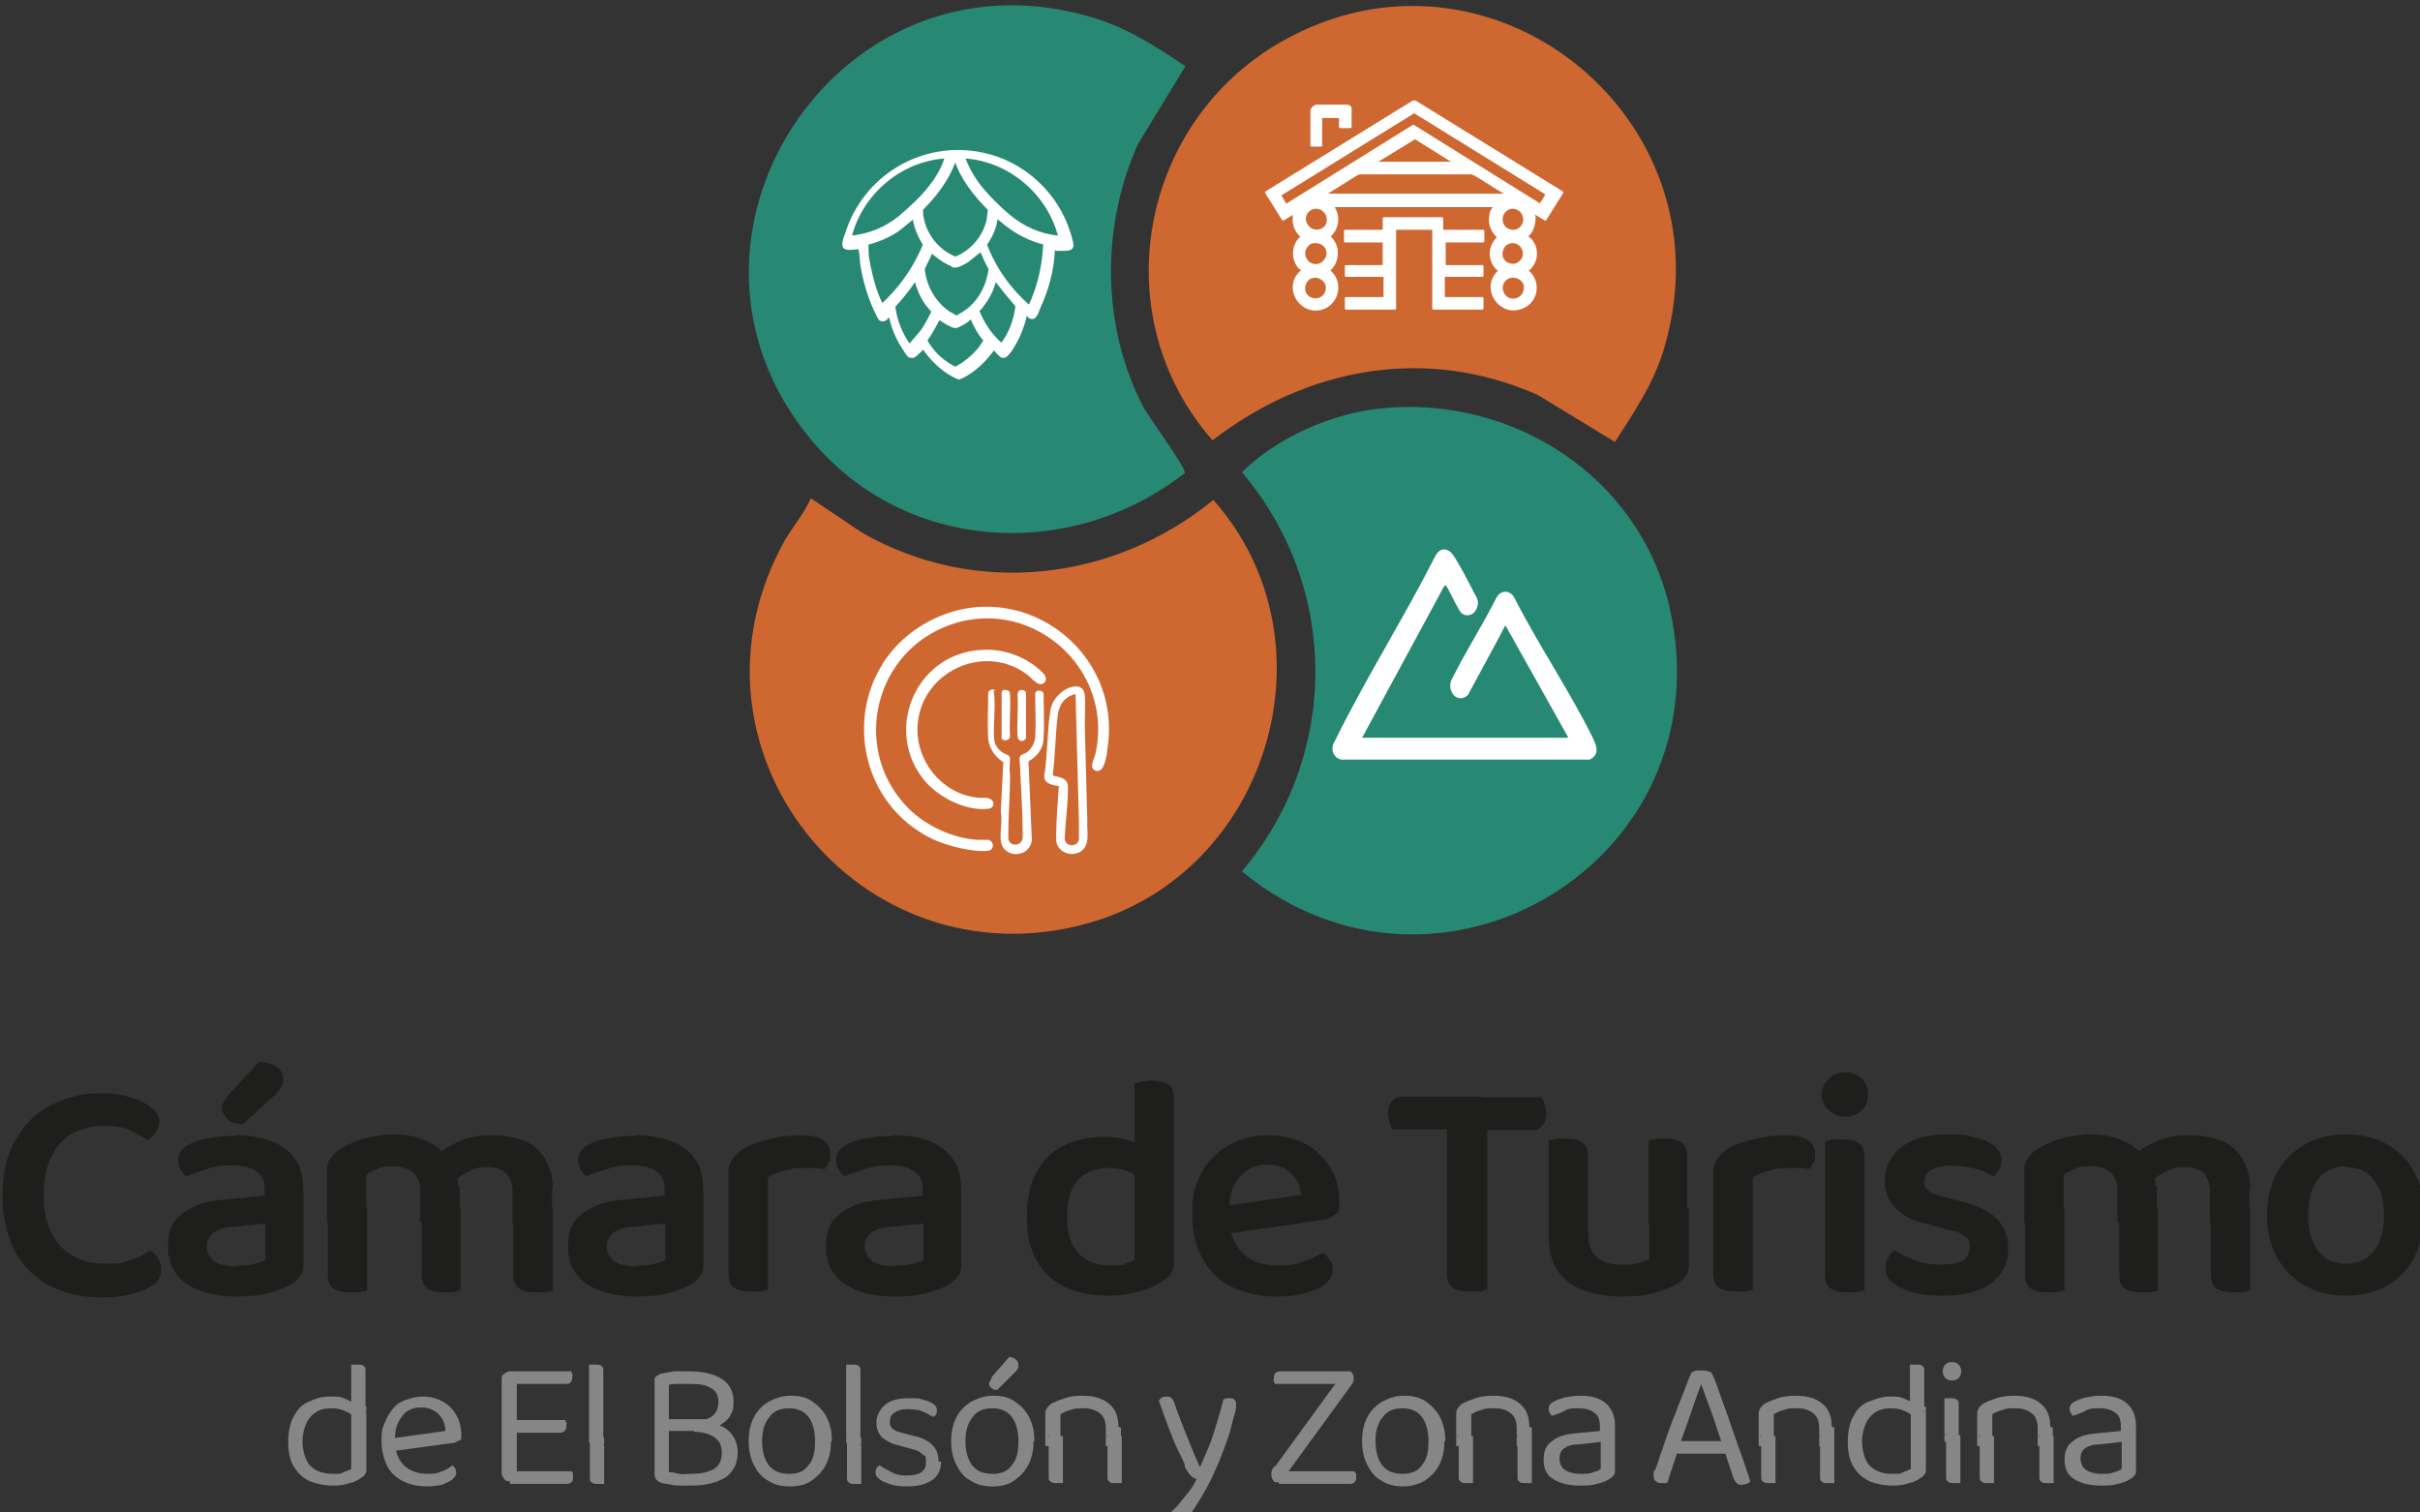 <?xml version="1.0" encoding="UTF-8"?>
<svg xmlns="http://www.w3.org/2000/svg" id="Capa_1" width="288" height="180" version="1.1" viewBox="0 0 288 180">
  <rect x="0" y="0" width="288" height="180" fill="#333333" stroke="none"/>
  <defs>
    <style>
      .st0 {
        fill: #1e1f1d;
      }

      .st1 {
        stroke: #fff;
        stroke-linecap: round;
        stroke-linejoin: round;
        stroke-width: .3px;
      }

      .st1, .st2 {
        fill: #fff;
      }

      .st3 {
        fill: #868686;
      }

      .st4 {
        fill: #ce6730;
      }

      .st5 {
        fill: #278873;
      }
    </style>
  </defs>
  <g>
    <g>
      <path class="st3" d="M41.8,174.8v-7.4h1.8s0,7.4,0,7.4c0,.3,0,.5-.2.7-.1.2-.3.3-.6.5-.3.2-.7.4-1.2.5-.5.2-1.2.3-1.9.3-1.1,0-2-.2-2.8-.5-.8-.4-1.4-.9-1.9-1.7-.5-.8-.7-1.8-.7-3s.2-2.3.7-3.1c.4-.8,1-1.4,1.8-1.7.8-.4,1.6-.6,2.5-.6s1.1,0,1.6.2c.5.2.9.4,1.2.6v1.6c-.3-.3-.6-.5-1.1-.7-.4-.2-1-.3-1.6-.3s-1.2.1-1.7.4c-.5.3-.9.7-1.2,1.3-.3.6-.5,1.4-.5,2.3s.3,2.3,1,2.9c.6.6,1.5.9,2.6.9s.9,0,1.3-.2c.3-.1.6-.2.9-.4ZM43.6,167.9h-1.8s0-5.5,0-5.5c0,0,.2,0,.3,0,.2,0,.3,0,.5,0,.3,0,.6,0,.7.2.2.1.2.3.2.6v4.9Z"></path>
      <path class="st3" d="M46.5,172.6v-1.4c0,0,6.5-.9,6.5-.9,0-.8-.3-1.5-.8-2-.5-.5-1.2-.8-2.1-.8s-1.7.3-2.2,1c-.6.7-.9,1.6-.9,2.8v.5c.1,1.2.5,2.1,1.2,2.7.7.6,1.6.9,2.7.9s1.2-.1,1.7-.3c.5-.2.9-.4,1.2-.7.2.1.3.2.4.4,0,.1.1.3.1.5,0,.3-.2.5-.5.8-.3.2-.7.4-1.2.6-.5.1-1.1.2-1.7.2-1.1,0-2.1-.2-2.9-.6-.8-.4-1.5-1-1.9-1.8-.4-.8-.7-1.8-.7-3s.1-1.6.4-2.2c.2-.6.6-1.2,1-1.7.4-.5.9-.8,1.5-1,.6-.2,1.2-.4,2-.4s1.7.2,2.4.6,1.2.9,1.6,1.6c.4.7.6,1.5.6,2.3s0,.6-.2.7-.4.2-.6.3l-7.4,1Z"></path>
      <path class="st3" d="M61.5,171.1h-1.8v-6.9c0-.3,0-.5.3-.7s.4-.3.7-.3.3,0,.5,0c.2,0,.3,0,.3.1v7.7ZM59.7,168.5h1.8v7.8c0,0-.2,0-.3,0-.2,0-.3,0-.5,0-.3,0-.5,0-.7-.3s-.3-.4-.3-.7v-7.1ZM60.7,164.7v-1.5h7.3c0,0,0,.2.1.3s0,.3,0,.4c0,.2,0,.4-.2.6-.1.2-.3.2-.5.2h-6.8ZM60.7,170.5v-1.5h6.6c0,0,0,.2.1.3s0,.3,0,.4c0,.2,0,.4-.2.6-.1.1-.3.2-.5.2h-6.1ZM60.7,176.6v-1.5h7.4c0,0,0,.2.1.3,0,.1,0,.3,0,.4,0,.2,0,.4-.2.6-.1.1-.3.2-.5.2h-6.9Z"></path>
      <path class="st3" d="M71.9,171.9l-1.8-.2v-9.3c0,0,.2,0,.3,0,.2,0,.3,0,.5,0,.3,0,.6,0,.7.2.2.1.2.3.2.6v8.9ZM70.1,170.8l1.8.3v5.5c0,0-.2,0-.3,0-.1,0-.3,0-.5,0-.3,0-.5,0-.7-.2-.2-.1-.2-.3-.2-.6v-5.1Z"></path>
      <path class="st3" d="M82.6,170.3l.7-1.1c1,0,1.8.2,2.5.5.7.3,1.2.8,1.5,1.3s.5,1.1.5,1.8c0,1.3-.5,2.3-1.4,3-1,.6-2.3,1-4.1,1s-.8,0-1.2,0c-.4,0-.8,0-1.2-.1s-.7-.1-1.1-.2c-.6-.2-.9-.5-.9-1v-11.2c0-.2,0-.4.2-.5.1-.1.3-.2.5-.3.5-.1,1-.2,1.6-.3.6,0,1.2,0,1.8,0,1.7,0,2.9.3,3.9.9.9.6,1.4,1.5,1.4,2.7s-.2,1.2-.4,1.7c-.3.5-.8.9-1.4,1.2-.7.3-1.6.5-2.7.5l-.2-1.1c1,0,1.7-.2,2.2-.6.5-.4.7-1,.7-1.7s-.3-1.3-.9-1.6c-.6-.4-1.4-.5-2.6-.5s-.9,0-1.3,0c-.4,0-.7,0-1.1.1v10.4c.4,0,.8.1,1.2.2s.9,0,1.4,0c1.2,0,2.1-.2,2.8-.6.6-.4.9-1,.9-1.9s-.3-1.4-.8-1.8c-.6-.4-1.4-.7-2.5-.7ZM85.1,168.9v1.4h-6v-1.4h6Z"></path>
      <path class="st3" d="M98.9,171.5c0,1.1-.2,2-.6,2.8-.4.8-1,1.4-1.7,1.9s-1.6.7-2.6.7-1.9-.2-2.6-.7c-.8-.4-1.3-1.1-1.7-1.9-.4-.8-.6-1.7-.6-2.8s.2-2,.6-2.8c.4-.8,1-1.4,1.8-1.9.8-.4,1.6-.7,2.6-.7s1.9.2,2.6.7,1.3,1.1,1.7,1.9c.4.8.6,1.7.6,2.8ZM93.9,167.6c-1,0-1.8.3-2.3,1-.6.7-.9,1.6-.9,2.9s.3,2.2.8,2.9c.6.7,1.3,1,2.4,1s1.8-.3,2.3-1c.6-.7.8-1.6.8-2.9s-.3-2.2-.8-2.9c-.6-.7-1.3-1-2.3-1Z"></path>
      <path class="st3" d="M102.5,171.9l-1.8-.2v-9.3c0,0,.2,0,.3,0,.2,0,.3,0,.5,0,.3,0,.6,0,.7.2.2.1.2.3.2.6v8.9ZM100.7,170.8l1.8.3v5.5c0,0-.2,0-.3,0-.1,0-.3,0-.5,0-.3,0-.5,0-.7-.2-.2-.1-.2-.3-.2-.6v-5.1Z"></path>
      <path class="st3" d="M112,173.9c0,.9-.3,1.7-1,2.2-.7.5-1.7.8-3,.8s-2-.2-2.7-.5c-.7-.3-1.1-.7-1.1-1.1s0-.3.1-.5c0-.2.2-.3.4-.4.4.3.9.5,1.4.8s1.1.4,1.8.4c1.5,0,2.3-.5,2.3-1.5s-.1-.8-.4-1c-.3-.3-.6-.5-1.1-.6l-1.8-.5c-.9-.2-1.5-.6-2-1-.4-.5-.6-1-.6-1.7s.3-1.4.9-2c.6-.6,1.6-.9,2.9-.9s1.3,0,1.8.2c.5.1.9.3,1.2.5s.4.5.4.7,0,.4-.1.5c0,.1-.2.3-.4.3-.2-.1-.4-.2-.7-.4-.3-.1-.6-.3-1-.4-.4,0-.8-.1-1.2-.1-.6,0-1.2.1-1.6.4-.4.2-.6.6-.6,1.1s.1.6.3.8c.2.2.6.4,1.1.5l1.5.4c1,.2,1.7.6,2.2,1.1.5.5.7,1.2.7,2Z"></path>
      <path class="st3" d="M123,171.5c0,1.1-.2,2-.6,2.8-.4.8-1,1.4-1.7,1.9s-1.6.7-2.6.7-1.9-.2-2.6-.7c-.8-.4-1.3-1.1-1.7-1.9-.4-.8-.6-1.7-.6-2.8s.2-2,.6-2.8c.4-.8,1-1.4,1.8-1.9.8-.4,1.6-.7,2.6-.7s1.9.2,2.6.7,1.3,1.1,1.7,1.9c.4.8.6,1.7.6,2.8ZM118.1,167.6c-1,0-1.8.3-2.3,1-.6.7-.9,1.6-.9,2.9s.3,2.2.8,2.9c.6.7,1.3,1,2.4,1s1.8-.3,2.3-1c.6-.7.8-1.6.8-2.9s-.3-2.2-.8-2.9c-.6-.7-1.3-1-2.3-1ZM118,163.9l2.1-2.4c.3,0,.6.1.8.3.2.2.3.4.3.6s0,.4-.1.5c0,.1-.2.3-.4.5l-2,2c-.3,0-.5,0-.7-.2-.2-.2-.3-.3-.3-.5s0-.2.1-.3c0,0,.1-.2.2-.3Z"></path>
      <path class="st3" d="M133.4,169.9v2.2h-1.8v-2.1c0-.8-.2-1.4-.7-1.8s-1.1-.6-1.9-.6-1.1,0-1.6.2c-.5.1-.8.3-1.2.5v3.8h-1.8v-3.7c0-.3,0-.6.2-.8.1-.2.3-.4.6-.6.4-.2.9-.4,1.5-.6.6-.2,1.3-.3,2.1-.3,1.3,0,2.4.3,3.1.9.8.6,1.2,1.5,1.2,2.8ZM124.7,170.9h1.8v5.6c0,0-.2,0-.3,0-.1,0-.3,0-.5,0-.3,0-.5,0-.7-.2-.2-.1-.2-.3-.2-.6v-5ZM131.7,170.9h1.8v5.6c0,0-.2,0-.3,0-.2,0-.3,0-.5,0-.3,0-.6,0-.7-.2-.2-.1-.2-.3-.2-.6v-5Z"></path>
      <path class="st3" d="M141,174.3c-.2-.5-.5-1.1-.9-1.9-.4-.8-.7-1.7-1.1-2.7-.4-1-.7-2-1.1-3,.1-.1.2-.3.4-.4s.3-.1.5-.1.5,0,.6.2c.2.1.3.4.4.7.4,1.2.9,2.4,1.4,3.7.5,1.2,1,2.5,1.6,3.8h0c.3-.6.6-1.4,1-2.3s.7-1.9,1-2.9c.3-1,.6-2,.8-2.9.1,0,.2,0,.3-.1.1,0,.3,0,.4,0,.2,0,.5,0,.6.2.2.1.2.3.2.6s0,.6-.2,1.2-.3,1.2-.5,1.9c-.2.7-.5,1.5-.8,2.3-.3.8-.6,1.6-1,2.4-.3.8-.7,1.5-1,2.1-.7,1.2-1.3,2.2-1.8,2.9-.6.7-1.1,1-1.5,1s-.6,0-.8-.3-.3-.4-.3-.6c.3-.3.7-.6,1.1-1.1.4-.5.8-1,1.2-1.5.4-.5.7-1,.9-1.5-.2,0-.5-.2-.7-.4-.2-.2-.4-.5-.7-1Z"></path>
      <path class="st3" d="M151.7,174.6l8.3-11.4h.7c.3.2.4.5.4.8s0,.4-.1.5c0,.2-.2.3-.3.5l-8.3,11.4h-.7c-.1-.1-.2-.2-.3-.4,0-.1-.1-.3-.1-.5s0-.4.1-.6.2-.3.3-.5ZM160.4,163.2v1.5h-8.7c0,0,0-.2-.1-.3s0-.3,0-.4c0-.2,0-.4.2-.6.1-.1.3-.2.5-.2h8.2ZM152.2,176.6v-1.5h9c0,0,.1.2.2.3,0,.1,0,.3,0,.4,0,.2,0,.4-.2.6-.1.1-.3.2-.5.2h-8.5Z"></path>
      <path class="st3" d="M171.9,171.5c0,1.1-.2,2-.6,2.8-.4.8-1,1.4-1.7,1.9-.7.4-1.6.7-2.6.7s-1.9-.2-2.6-.7c-.8-.4-1.3-1.1-1.7-1.9-.4-.8-.6-1.7-.6-2.8s.2-2,.6-2.8c.4-.8,1-1.4,1.8-1.9.8-.4,1.6-.7,2.6-.7s1.9.2,2.6.7,1.3,1.1,1.7,1.9c.4.8.6,1.7.6,2.8ZM166.9,167.6c-1,0-1.8.3-2.3,1-.6.7-.9,1.6-.9,2.9s.3,2.2.8,2.9c.6.7,1.3,1,2.4,1s1.8-.3,2.3-1c.6-.7.8-1.6.8-2.9s-.3-2.2-.8-2.9c-.6-.7-1.3-1-2.3-1Z"></path>
      <path class="st3" d="M182.3,169.9v2.2h-1.8v-2.1c0-.8-.2-1.4-.7-1.8s-1.1-.6-1.9-.6-1.1,0-1.6.2c-.5.1-.8.3-1.2.5v3.8h-1.8v-3.7c0-.3,0-.6.2-.8.1-.2.3-.4.6-.6.4-.2.9-.4,1.5-.6.6-.2,1.3-.3,2.1-.3,1.3,0,2.4.3,3.1.9.8.6,1.2,1.5,1.2,2.8ZM173.5,170.9h1.8v5.6c0,0-.2,0-.3,0-.1,0-.3,0-.5,0-.3,0-.5,0-.7-.2-.2-.1-.2-.3-.2-.6v-5ZM180.5,170.9h1.8v5.6c0,0-.2,0-.3,0-.2,0-.3,0-.5,0-.3,0-.6,0-.7-.2-.2-.1-.2-.3-.2-.6v-5Z"></path>
      <path class="st3" d="M188.1,166.1c1.3,0,2.3.3,3,.9.7.6,1.1,1.5,1.1,2.7v5.2c0,.3,0,.6-.2.7-.1.2-.3.3-.6.5-.4.2-.8.4-1.4.5-.6.2-1.2.2-2,.2-1.4,0-2.4-.3-3.2-.8-.8-.5-1.1-1.3-1.1-2.3s.3-1.7,1-2.2c.6-.5,1.5-.8,2.6-.9l3.1-.3v-.6c0-.7-.2-1.3-.7-1.6-.4-.3-1-.5-1.8-.5s-1.2,0-1.7.3-1,.4-1.5.6c-.1-.1-.2-.2-.3-.4s-.1-.3-.1-.4c0-.4.2-.7.6-.9.4-.2.9-.4,1.4-.5.5-.1,1.1-.2,1.7-.2ZM188.1,175.4c.6,0,1.1,0,1.5-.2.4-.1.7-.2.9-.4v-3.2l-2.7.3c-.8,0-1.3.2-1.7.5-.4.3-.5.7-.5,1.2s.2,1,.6,1.3c.4.3,1.1.5,1.9.5Z"></path>
      <path class="st3" d="M202.5,164.6h0c-.2.6-.5,1.3-.8,2.2s-.6,1.7-.9,2.6-.6,1.7-.9,2.5v.3c-.2.3-.3.6-.4,1s-.3.8-.4,1.2c-.1.4-.3.8-.4,1.2-.1.4-.2.7-.3.9-.1,0-.2,0-.3,0-.1,0-.2,0-.4,0-.2,0-.4,0-.6-.2-.2-.1-.3-.3-.3-.6s0-.3,0-.4c0-.1,0-.3.2-.4.2-.5.4-1.1.6-1.8.3-.7.5-1.5.8-2.3.3-.8.6-1.7,1-2.6.3-.9.7-1.8,1-2.6.3-.8.6-1.6.9-2.3.1,0,.3-.1.5-.2.2,0,.5,0,.7,0s.6,0,.8.1c.3,0,.4.2.5.4.4.8.7,1.8,1.1,2.9.4,1.1.8,2.2,1.2,3.4.4,1.2.8,2.3,1.2,3.4.4,1.1.7,2.1,1,3-.1.1-.2.2-.4.3-.2,0-.4.1-.6.1s-.5,0-.6-.2c-.1-.1-.3-.3-.4-.6l-1.2-3.6-.2-.6c-.3-.9-.6-1.8-.9-2.7-.3-.9-.6-1.7-.9-2.5-.3-.8-.5-1.4-.7-1.9ZM198.9,173l.6-1.5h6.1l.4,1.5h-7Z"></path>
      <path class="st3" d="M218.3,169.9v2.2h-1.8v-2.1c0-.8-.2-1.4-.7-1.8s-1.1-.6-1.9-.6-1.1,0-1.6.2c-.5.1-.8.3-1.2.5v3.8h-1.8v-3.7c0-.3,0-.6.2-.8.1-.2.3-.4.6-.6.4-.2.9-.4,1.5-.6.6-.2,1.3-.3,2.1-.3,1.3,0,2.4.3,3.1.9.8.6,1.2,1.5,1.2,2.8ZM209.5,170.9h1.8v5.6c0,0-.2,0-.3,0-.1,0-.3,0-.5,0-.3,0-.5,0-.7-.2-.2-.1-.2-.3-.2-.6v-5ZM216.5,170.9h1.8v5.6c0,0-.2,0-.3,0-.2,0-.3,0-.5,0-.3,0-.6,0-.7-.2-.2-.1-.2-.3-.2-.6v-5Z"></path>
      <path class="st3" d="M227.4,174.8v-7.4h1.8s0,7.4,0,7.4c0,.3,0,.5-.2.7-.1.2-.3.3-.6.5-.3.2-.7.4-1.2.5-.5.2-1.2.3-1.9.3-1.1,0-2-.2-2.8-.5-.8-.4-1.4-.9-1.9-1.7-.5-.8-.7-1.8-.7-3s.2-2.3.7-3.1c.4-.8,1-1.4,1.8-1.7s1.6-.6,2.5-.6,1.1,0,1.6.2c.5.2.9.4,1.2.6v1.6c-.3-.3-.6-.5-1.1-.7-.4-.2-1-.3-1.6-.3s-1.2.1-1.7.4-.9.7-1.2,1.3c-.3.6-.5,1.4-.5,2.3s.3,2.3,1,2.9c.6.6,1.5.9,2.6.9s.9,0,1.3-.2c.3-.1.6-.2.9-.4ZM229.1,167.9h-1.8s0-5.5,0-5.5c0,0,.2,0,.3,0,.2,0,.3,0,.5,0,.3,0,.6,0,.7.2.2.1.2.3.2.6v4.9Z"></path>
      <path class="st3" d="M231.2,163.2c0-.3.1-.6.3-.8.2-.2.5-.3.8-.3s.6.1.8.3c.2.2.3.5.3.8s-.1.6-.3.8-.5.3-.8.3-.6-.1-.8-.3c-.2-.2-.3-.5-.3-.8ZM233.2,171.6h-1.8v-5.2c0,0,.2,0,.3,0,.2,0,.3,0,.5,0,.3,0,.5,0,.7.2.2.1.2.3.2.6v4.5ZM231.5,170.8h1.8v5.7c0,0-.2,0-.3,0-.1,0-.3,0-.5,0-.3,0-.5,0-.7-.2-.2-.1-.2-.3-.2-.6v-5.1Z"></path>
      <path class="st3" d="M244.3,169.9v2.2h-1.8v-2.1c0-.8-.2-1.4-.7-1.8s-1.1-.6-1.9-.6-1.1,0-1.6.2c-.5.1-.8.3-1.2.5v3.8h-1.8v-3.7c0-.3,0-.6.2-.8.1-.2.3-.4.6-.6.4-.2.9-.4,1.5-.6.6-.2,1.3-.3,2.1-.3,1.3,0,2.4.3,3.1.9.8.6,1.2,1.5,1.2,2.8ZM235.5,170.9h1.8v5.6c0,0-.2,0-.3,0-.1,0-.3,0-.5,0-.3,0-.5,0-.7-.2-.2-.1-.2-.3-.2-.6v-5ZM242.6,170.9h1.8v5.6c0,0-.2,0-.3,0-.2,0-.3,0-.5,0-.3,0-.6,0-.7-.2-.2-.1-.2-.3-.2-.6v-5Z"></path>
      <path class="st3" d="M250.1,166.1c1.3,0,2.3.3,3,.9.7.6,1.1,1.5,1.1,2.7v5.2c0,.3,0,.6-.2.7-.1.2-.3.3-.6.5-.4.2-.8.4-1.4.5-.6.2-1.2.2-2,.2-1.4,0-2.4-.3-3.2-.8-.8-.5-1.1-1.3-1.1-2.3s.3-1.7,1-2.2c.6-.5,1.5-.8,2.6-.9l3.1-.3v-.6c0-.7-.2-1.3-.7-1.6-.4-.3-1-.5-1.8-.5s-1.2,0-1.7.3-1,.4-1.5.6c-.1-.1-.2-.2-.3-.4s-.1-.3-.1-.4c0-.4.2-.7.6-.9.4-.2.9-.4,1.4-.5.5-.1,1.1-.2,1.7-.2ZM250.1,175.4c.6,0,1.1,0,1.5-.2.4-.1.7-.2.9-.4v-3.2l-2.7.3c-.8,0-1.3.2-1.7.5-.4.3-.5.7-.5,1.2s.2,1,.6,1.3c.4.3,1.1.5,1.9.5Z"></path>
    </g>
    <g>
      <path class="st0" d="M18.9,133.5c0,.5-.1.9-.4,1.3-.3.4-.6.7-.9.9-.6-.4-1.4-.8-2.2-1.2-.8-.4-1.9-.5-3.1-.5s-2.7.3-3.7.9c-1.1.6-1.9,1.5-2.5,2.8-.6,1.2-.9,2.7-.9,4.5,0,2.7.7,4.7,2,6.1,1.3,1.4,3.1,2.1,5.4,2.1s2.2-.2,3.1-.5c.9-.3,1.6-.7,2.2-1.1.3.2.6.5.9.9.2.4.4.8.4,1.3s-.1.8-.3,1.2c-.2.4-.6.7-1.1,1-.5.3-1.3.6-2.2.8-.9.3-2.1.4-3.5.4-2.2,0-4.2-.4-6-1.3-1.8-.9-3.2-2.2-4.2-4-1-1.8-1.6-4.1-1.6-6.8s.5-4.9,1.6-6.7c1-1.8,2.4-3.2,4.2-4.1,1.8-.9,3.7-1.4,5.7-1.4s2.7.2,3.8.5c1.1.3,1.9.8,2.5,1.3.6.5.9,1.1.9,1.8Z"></path>
      <path class="st0" d="M28,135.1c2.5,0,4.5.5,5.9,1.6,1.5,1.1,2.2,2.7,2.2,5v8.8c0,.6-.1,1.1-.4,1.4-.3.4-.7.7-1.1,1-.7.4-1.6.7-2.7,1-1.1.3-2.3.4-3.7.4-2.5,0-4.5-.5-6-1.5-1.4-1-2.2-2.4-2.2-4.4s.5-3,1.6-3.9c1.1-.9,2.6-1.5,4.7-1.7l5.2-.5v-.7c0-1-.3-1.8-1-2.2-.7-.5-1.7-.7-2.9-.7s-2,.1-2.9.4c-.9.3-1.8.6-2.5.9-.3-.2-.5-.5-.7-.8-.2-.4-.3-.7-.3-1.1,0-.9.5-1.6,1.5-2,.7-.3,1.5-.6,2.5-.7,1-.2,1.9-.2,2.8-.2ZM28.2,150.6c.8,0,1.4,0,2.1-.2s1.1-.3,1.3-.5v-4.3l-3.8.4c-1,0-1.8.3-2.4.7-.5.4-.8.9-.8,1.6s.3,1.3.9,1.8c.6.4,1.5.6,2.7.6ZM27,130.5l3.8-4.1c.9,0,1.7.2,2.2.6.5.4.7.9.7,1.4s-.1.8-.3,1.1c-.2.3-.5.7-1,1.1l-3.5,3.2c-.8,0-1.4-.2-1.8-.6-.4-.4-.7-.8-.7-1.3s0-.5.2-.7c.1-.2.3-.5.5-.7Z"></path>
      <path class="st0" d="M54.7,141.2v4.3h-4.7v-3.8c0-1-.3-1.7-.9-2.2-.6-.5-1.4-.7-2.3-.7s-1.3,0-1.8.3c-.5.2-1,.4-1.4.7v5.7h-4.7v-6.1c0-.6.1-1.1.4-1.5.3-.4.6-.8,1.1-1.1.8-.5,1.8-1,2.9-1.3,1.2-.3,2.4-.5,3.6-.5s2.4.2,3.4.6c1,.4,1.9.9,2.5,1.7.2.2.3.3.5.5s.3.3.4.5c.2.4.4.8.6,1.3.2.5.2,1,.2,1.5ZM39,143.7h4.7v9.9c-.2,0-.5.1-.9.2-.4,0-.8,0-1.3,0-.9,0-1.5-.2-1.9-.5-.4-.3-.6-.9-.6-1.7v-8ZM50.1,143.7h4.7v9.9c-.2,0-.5.1-.9.2-.4,0-.8,0-1.2,0-.9,0-1.5-.2-1.9-.5-.4-.3-.6-.9-.6-1.7v-8ZM65.7,141.6v4h-4.7v-3.8c0-1-.3-1.7-.8-2.2-.6-.5-1.3-.7-2.2-.7s-1.4.1-2,.4c-.6.3-1.2.6-1.7,1.1l-2.4-2.9c.8-.7,1.7-1.2,2.8-1.7,1.1-.5,2.3-.7,3.8-.7s2.6.2,3.7.6c1.1.4,2,1.1,2.6,2.1.6,1,1,2.2,1,3.7ZM61.1,143.7h4.7v9.9c-.2,0-.5.1-.9.2-.4,0-.8,0-1.2,0-.9,0-1.5-.2-2-.5-.4-.3-.6-.9-.6-1.7v-8Z"></path>
      <path class="st0" d="M75.6,135.1c2.5,0,4.5.5,5.9,1.6,1.5,1.1,2.2,2.7,2.2,5v8.8c0,.6-.1,1.1-.4,1.4-.3.4-.7.7-1.1,1-.7.4-1.6.7-2.7,1-1.1.3-2.3.4-3.7.4-2.5,0-4.5-.5-6-1.5-1.4-1-2.2-2.4-2.2-4.4s.5-3,1.6-3.9c1.1-.9,2.6-1.5,4.7-1.7l5.2-.5v-.7c0-1-.3-1.8-1-2.2-.7-.5-1.7-.7-2.9-.7s-2,.1-2.9.4c-.9.3-1.8.6-2.5.9-.3-.2-.5-.5-.7-.8-.2-.4-.3-.7-.3-1.1,0-.9.5-1.6,1.5-2,.7-.3,1.5-.6,2.5-.7,1-.2,1.9-.2,2.8-.2ZM75.8,150.6c.8,0,1.4,0,2.1-.2s1.1-.3,1.3-.5v-4.3l-3.8.4c-1,0-1.8.3-2.4.7-.5.4-.8.9-.8,1.6s.3,1.3.9,1.8c.6.4,1.5.6,2.7.6Z"></path>
      <path class="st0" d="M91.4,139.9v5.2h-4.7v-5.6c0-.6.2-1.2.5-1.6.3-.4.7-.9,1.3-1.2.8-.5,1.7-.8,2.9-1.1,1.2-.3,2.4-.5,3.8-.5,2.4,0,3.6.7,3.6,2.2s0,.7-.2,1c-.1.3-.2.6-.4.8-.3,0-.6,0-1-.1-.4,0-.8,0-1.2,0-.9,0-1.8,0-2.6.3-.8.2-1.5.5-2,.8ZM86.7,143.6l4.7.2v9.7c-.2,0-.5.1-.9.2-.4,0-.8,0-1.3,0-.9,0-1.5-.2-1.9-.5-.4-.3-.6-.9-.6-1.7v-8.1Z"></path>
      <path class="st0" d="M106.3,135.1c2.5,0,4.5.5,5.9,1.6,1.5,1.1,2.2,2.7,2.2,5v8.8c0,.6-.1,1.1-.4,1.4-.3.4-.7.7-1.1,1-.7.4-1.6.7-2.7,1-1.1.3-2.3.4-3.7.4-2.5,0-4.5-.5-6-1.5-1.4-1-2.2-2.4-2.2-4.4s.5-3,1.6-3.9c1.1-.9,2.6-1.5,4.7-1.7l5.2-.5v-.7c0-1-.3-1.8-1-2.2-.7-.5-1.7-.7-2.9-.7s-2,.1-2.9.4c-.9.3-1.8.6-2.5.9-.3-.2-.5-.5-.7-.8-.2-.4-.3-.7-.3-1.1,0-.9.5-1.6,1.5-2,.7-.3,1.5-.6,2.5-.7,1-.2,1.9-.2,2.8-.2ZM106.5,150.6c.8,0,1.4,0,2.1-.2s1.1-.3,1.3-.5v-4.3l-3.8.4c-1,0-1.8.3-2.4.7-.5.4-.8.9-.8,1.6s.3,1.3.9,1.8c.6.4,1.5.6,2.7.6Z"></path>
      <path class="st0" d="M135,149.7v-11.9h4.7v12.4c0,.6-.1,1-.4,1.4-.2.4-.6.7-1.2,1-.6.4-1.4.8-2.5,1.1-1.1.3-2.3.5-3.6.5-2,0-3.7-.3-5.2-1-1.5-.7-2.6-1.7-3.4-3.1-.8-1.4-1.2-3.2-1.2-5.3s.4-4,1.2-5.4c.8-1.4,1.9-2.5,3.3-3.1,1.4-.7,2.9-1,4.6-1s1.8.1,2.6.3c.8.2,1.4.5,1.9.8v4c-.4-.4-.9-.7-1.6-1-.7-.3-1.4-.4-2.3-.4s-1.8.2-2.5.6c-.8.4-1.4,1-1.8,1.9-.4.9-.6,2-.6,3.4,0,2,.5,3.4,1.4,4.3s2.1,1.4,3.7,1.4,1.3,0,1.8-.2c.5-.2.9-.3,1.2-.5ZM139.7,138.7h-4.7s0-9.8,0-9.8c.2,0,.5-.1.9-.2.4,0,.8-.1,1.2-.1.9,0,1.6.2,2,.5.4.3.6.9.6,1.7v7.9Z"></path>
      <path class="st0" d="M144.8,147l-.2-3.3,10.2-1.5c0-1-.4-1.8-1.1-2.5-.7-.7-1.6-1.1-2.9-1.1s-2.4.5-3.2,1.4c-.9.9-1.3,2.2-1.3,3.9v2c.3,1.6,1,2.8,2,3.6,1,.8,2.3,1.1,3.9,1.1s2.1-.2,3-.5,1.6-.7,2.2-1c.4.2.6.5.9.9.2.3.3.7.3,1.1,0,.7-.3,1.2-.9,1.7-.6.5-1.4.8-2.4,1.1-1,.3-2.1.4-3.4.4-2,0-3.7-.4-5.2-1.1-1.5-.7-2.7-1.8-3.5-3.3-.9-1.4-1.3-3.2-1.3-5.4s.2-2.9.7-4.1c.5-1.2,1.1-2.1,2-2.9.8-.8,1.8-1.4,2.9-1.8,1.1-.4,2.2-.6,3.4-.6s3.1.3,4.4,1c1.3.7,2.2,1.6,3,2.8.7,1.2,1.1,2.6,1.1,4.1s-.2,1.2-.6,1.6c-.4.3-.9.6-1.5.6l-12.4,1.8Z"></path>
      <path class="st0" d="M176.3,130.5v3.9c0,0-10.6,0-10.6,0-.1-.2-.2-.5-.3-.8-.1-.3-.2-.7-.2-1.1,0-.7.2-1.2.5-1.5s.7-.5,1.3-.5h9.4ZM172.2,133.4h4.8v20.1c-.2,0-.5.1-.9.2-.4,0-.8,0-1.3,0-.9,0-1.6-.2-2-.5-.4-.3-.6-.9-.6-1.7v-18.2ZM172.9,134.5v-3.9c-.1,0,10.6,0,10.6,0,.1.2.2.4.3.8.1.3.2.7.2,1.1,0,.7-.2,1.2-.5,1.5-.3.4-.7.5-1.3.5h-9.4Z"></path>
      <path class="st0" d="M189,145.6h-4.7v-9.9c.2,0,.5-.1.9-.2.4,0,.8,0,1.3,0,.9,0,1.5.2,1.9.5s.6.9.6,1.7v8ZM184.3,146.8v-3h4.7v2.9c0,1.3.3,2.3,1,2.9.7.6,1.7.9,2.9.9s1.5,0,2.1-.2,1-.3,1.3-.5v-6h4.7v6.4c0,.6,0,1.1-.3,1.5-.2.4-.6.8-1.1,1.1-.7.4-1.7.8-2.8,1.1-1.1.3-2.4.4-3.9.4s-3.3-.3-4.6-.8c-1.3-.5-2.3-1.3-3-2.4-.7-1.1-1-2.5-1-4.2ZM200.9,145.6h-4.7v-9.9c.2,0,.5-.1.9-.2.4,0,.8,0,1.2,0,.9,0,1.5.2,1.9.5.4.3.6.9.6,1.7v8Z"></path>
      <path class="st0" d="M208.6,139.9v5.2h-4.7v-5.6c0-.6.2-1.2.5-1.6.3-.4.7-.9,1.3-1.2.8-.5,1.7-.8,2.9-1.1,1.2-.3,2.4-.5,3.8-.5,2.4,0,3.6.7,3.6,2.2s0,.7-.2,1c-.1.3-.2.6-.4.8-.3,0-.6,0-1-.1-.4,0-.8,0-1.2,0-.9,0-1.8,0-2.6.3-.8.2-1.5.5-2,.8ZM203.9,143.6l4.7.2v9.7c-.2,0-.5.1-.9.2-.4,0-.8,0-1.3,0-.9,0-1.5-.2-1.9-.5-.4-.3-.6-.9-.6-1.7v-8.1Z"></path>
      <path class="st0" d="M216.8,130.3c0-.7.3-1.4.8-1.9.5-.5,1.2-.8,2-.8s1.5.3,2,.8c.5.5.7,1.1.7,1.9s-.2,1.3-.7,1.8c-.5.5-1.1.8-2,.8s-1.4-.3-2-.8c-.5-.5-.8-1.1-.8-1.8ZM221.9,146h-4.7v-10.2c.2,0,.5-.1.9-.2.4,0,.8,0,1.3,0,.9,0,1.5.2,1.9.5.4.3.6.9.6,1.7v8.3ZM217.2,143.6h4.7v10c-.2,0-.5.1-.9.2-.4,0-.8,0-1.3,0-.9,0-1.5-.2-1.9-.5-.4-.3-.6-.9-.6-1.7v-8.1Z"></path>
      <path class="st0" d="M239,148.5c0,1.8-.7,3.2-2,4.2-1.3,1-3.2,1.5-5.7,1.5s-3.7-.3-5-.9c-1.3-.6-1.9-1.4-1.9-2.4s.1-.8.3-1.2c.2-.4.5-.7.8-.9.7.5,1.5.9,2.5,1.2.9.4,2,.5,3.2.5,2.2,0,3.2-.7,3.2-2s-.2-1-.6-1.4c-.4-.3-1-.6-1.8-.7l-2.2-.6c-1.9-.4-3.2-1-4.1-1.9-.9-.9-1.4-2-1.4-3.5s.7-2.9,2-3.9c1.3-1,3.1-1.5,5.5-1.5s2.3.1,3.3.4c1,.2,1.7.6,2.3,1,.5.5.8,1,.8,1.6s0,.8-.3,1.2-.4.6-.7.8c-.3-.2-.7-.4-1.2-.6-.5-.2-1.1-.4-1.8-.5-.7-.1-1.3-.2-2-.2-1,0-1.8.2-2.3.5-.6.3-.9.8-.9,1.4s.2.8.5,1.1c.3.3.9.5,1.7.7l1.9.5c2.1.5,3.6,1.2,4.5,2.1.9.9,1.4,2.1,1.4,3.6Z"></path>
      <path class="st0" d="M256.7,141.2v4.3h-4.7v-3.8c0-1-.3-1.7-.9-2.2s-1.4-.7-2.3-.7-1.3,0-1.8.3c-.5.2-1,.4-1.4.7v5.7h-4.7v-6.1c0-.6.1-1.1.4-1.5.3-.4.6-.8,1.1-1.1.8-.5,1.8-1,2.9-1.3,1.2-.3,2.4-.5,3.6-.5s2.4.2,3.4.6c1,.4,1.9.9,2.5,1.7.2.2.3.3.5.5s.3.3.4.5c.2.4.4.8.6,1.3.2.5.2,1,.2,1.5ZM241,143.7h4.7v9.9c-.2,0-.5.1-.9.2-.4,0-.8,0-1.3,0-.9,0-1.5-.2-1.9-.5-.4-.3-.6-.9-.6-1.7v-8ZM252.1,143.7h4.7v9.9c-.2,0-.5.1-.9.2-.4,0-.8,0-1.2,0-.9,0-1.5-.2-1.9-.5-.4-.3-.6-.9-.6-1.7v-8ZM267.7,141.6v4h-4.7v-3.8c0-1-.3-1.7-.8-2.2s-1.3-.7-2.2-.7-1.4.1-2,.4c-.6.3-1.2.6-1.7,1.1l-2.4-2.9c.8-.7,1.7-1.2,2.8-1.7s2.3-.7,3.8-.7,2.6.2,3.7.6c1.1.4,2,1.1,2.6,2.1.6,1,1,2.2,1,3.7ZM263.1,143.7h4.7v9.9c-.2,0-.5.1-.9.2-.4,0-.8,0-1.2,0-.9,0-1.5-.2-2-.5-.4-.3-.6-.9-.6-1.7v-8Z"></path>
      <path class="st0" d="M288.4,144.6c0,2-.4,3.6-1.1,5.1-.8,1.4-1.8,2.5-3.2,3.3-1.4.8-3,1.2-4.9,1.2s-3.5-.4-4.9-1.2c-1.4-.8-2.5-1.9-3.3-3.3-.8-1.4-1.2-3.1-1.2-5.1s.4-3.6,1.2-5.1c.8-1.4,1.9-2.5,3.3-3.3,1.4-.8,3-1.2,4.9-1.2s3.5.4,4.9,1.2c1.4.8,2.5,1.9,3.2,3.3.8,1.4,1.2,3.1,1.2,5ZM279.2,138.8c-1.4,0-2.5.5-3.3,1.5-.8,1-1.2,2.4-1.2,4.3s.4,3.3,1.2,4.3c.8,1,1.9,1.5,3.3,1.5s2.5-.5,3.3-1.5c.8-1,1.2-2.4,1.2-4.3s-.4-3.2-1.2-4.2c-.8-1-1.9-1.5-3.3-1.5Z"></path>
    </g>
  </g>
  <g>
    <path class="st5" d="M164.3,48.6c15.7-1.6,30.8,8.1,34.4,23.7,6.8,30.1-27.5,50.7-50.9,31.4,11.6-13.7,11.7-33.7,0-47.5,4.1-4.1,10.7-7,16.5-7.6"></path>
    <path class="st5" d="M141,8l-5.6,9.2c-4.4,9.9-4.3,21.7.7,31.3.6,1.1,5.2,7.4,4.9,7.8-13.6,10.6-33.3,9.5-44.5-4-19.7-23.7,3-58.8,32.9-50.4,4.4,1.2,8,3.5,11.7,6"></path>
    <path class="st4" d="M96.5,59.3l6.1,4.1c13.5,7.7,29.9,5.8,41.8-3.9,14.9,16.8,6.6,44.4-15,50.4-27.2,7.5-49.8-20.8-36-45.6,1-1.7,2.3-3.2,3.1-5"></path>
    <path class="st4" d="M192.2,52.6l-9.2-5.6c-13.3-5.9-27.4-3.3-38.7,5.4-13-14.8-8.7-37.9,8.3-47.5,24.6-13.9,53.2,9,45.6,36-1.2,4.5-3.6,7.9-6,11.7"></path>
    <path class="st2" d="M186.6,87.7l-7.4-13.2h-.1c0,.1-4.4,8.2-4.4,8.2-.9.9-2.2.2-2.1-1.3,0-.3.2-.6.3-.8,1.6-3.2,3.6-6.3,5.2-9.5.5-.9,1.6-.9,2.1,0,2.9,5.7,6.6,11.1,9.4,16.8.5,1.1.7,1.9-.4,2.5h-29.5c-.5,0-1-.5-1.1-1-.1-.7.1-.9.4-1.5,3.6-7.3,8.1-14.4,11.8-21.7.5-1,1.4-1.1,2.1-.2.7,1,1.9,3.3,2.5,4.5.4.7.7,1.1.3,2-.3.6-.8.8-1.3.7-.5-.1-.7-.5-.9-.9-.5-.8-.9-1.8-1.4-2.6h-.2c0,0-9.8,18.1-9.8,18.1h24.5Z"></path>
    <path class="st1" d="M125.4,29.2c0,2.2-.5,4.4-1.3,6.4-.2.5-.5,1.1-.7,1.7-.2.3-.3.6-.7.5-.2,0-.4-.4-.6-.5,0,0,0,0,0,0-.3,1.6-1,3.2-1.9,4.5-.3.3-.5.8-1,.6-.2-.1-.7-.7-.9-.9,0,0,0,0,0-.1-.2.3-.4.6-.6.8-.7.9-1.7,1.8-2.7,2.4-.2.1-.7.4-.9.4s-1-.5-1.2-.6c-1.2-.8-2.2-1.8-3-3l-1.1,1c-.2.1-.5,0-.6,0-.2-.2-.6-.8-.7-1-.8-1.2-1.3-2.5-1.6-3.9-.3.2-.5.6-.8.6s-.4-.1-.5-.3c-.2-.3-.3-.7-.5-1-.8-1.8-1.3-3.6-1.6-5.5,0-.6-.1-1.2-.2-1.8-.4,0-1.3.2-1.7,0-.2-.1-.2-.3-.2-.5,0-.3.2-.9.3-1.1,2.1-6.9,9.1-11.1,16.2-9.6,4.9,1,9,4.8,10.4,9.6.1.3.3,1,.3,1.3,0,.4-.4.5-.8.5h-1.1ZM112.6,18.7c-5.4.3-10.1,4.3-11.4,9.5,2.2-.2,4.2-1,5.9-2.4,1.3-1.1,2.6-2.3,3.6-3.6.8-1,1.5-2.2,1.9-3.5ZM126.1,28.2c-1.3-5.2-6-9.2-11.4-9.5.4,1.2,1,2.2,1.7,3.2,1.1,1.4,2.4,2.7,3.7,3.8,1.7,1.4,3.7,2.3,5.9,2.5ZM113.7,18.9c0,0,0,0,0,0,0,.1-.1.3-.2.5-.8,2.1-2.2,3.9-3.8,5.5,0,0,0,0,0,.1,0,.3,0,.7.1,1,.4,2.1,1.9,3.9,3.9,4.7,2-.8,3.5-2.6,3.9-4.7,0-.3.1-.7.1-1,0,0,0,0,0-.1-1.7-1.7-3.3-3.7-4-6ZM104.8,36.4s0,0,0,0c.2-.1.7-.6.9-.8,1.9-1.9,3.3-4.1,4.3-6.5h0c-.6-.9-1-1.9-1.2-2.9,0,0,0-.4,0-.4-.7.6-1.4,1.2-2.1,1.7-1.1.7-2.3,1.2-3.5,1.5,0,0,0,1.6.1,1.8.2,1.2.5,2.5.9,3.7.2.6.5,1.3.8,1.9ZM124.4,29c-1.7-.4-3.3-1.2-4.7-2.3-.4-.3-.7-.6-1.1-.9-.1,1.2-.6,2.3-1.3,3.3,1.1,2.9,2.9,5.4,5.2,7.4,1.1-2.3,1.7-4.9,1.8-7.5ZM116.6,29.9c-.5.4-1,.8-1.5,1.2-.3.2-1.1.6-1.4.6-.2,0-.3,0-.5-.2-.6-.2-1.3-.7-1.8-1.1-.2-.1-.4-.4-.5-.5,0,0,0,0,0,0-.3.7-.7,1.4-1,2.1.2,2.1,1.3,4,3,5.2.1,0,.8.5,1,.5,0,0,.2-.1.3-.2,2.1-1.1,3.3-3.2,3.6-5.5-.4-.7-.7-1.4-1-2.1ZM108.9,33.3c-.6.9-1.3,1.8-2,2.6,0,0-.5.5-.5.6.2,1.7.9,3.3,1.8,4.6.1,0,1.3-1.5,1.5-1.7.5-.7.9-1.5,1.3-2.3-.2-.3-.5-.6-.8-1-.6-.9-.9-1.6-1.2-2.7,0,0,0-.1,0-.1ZM118.4,33.3c-.2,1.1-.8,2.2-1.5,3.1,0,.1-.5.5-.5.6.6,1.5,1.5,2.9,2.8,4,1-1.3,1.6-2.9,1.8-4.6,0,0-.4-.5-.5-.6-.7-.8-1.4-1.7-2.1-2.6ZM111.8,37.8c-.5.9-1,1.9-1.6,2.7.7,1.3,1.8,2.4,3.1,3.1,0,0,.4.2.4.2,1.2-.6,2.2-1.5,3-2.5,0-.1.5-.7.5-.8-.7-.8-1.2-1.7-1.6-2.7-.2.1-.3.2-.5.4-.3.2-1.1.7-1.4.7-.2,0-.6-.2-.8-.3-.4-.2-.8-.5-1.1-.7Z"></path>
    <path class="st1" d="M108,96.3c2.1,2.1,5.3,3.6,8.3,3.8.4,0,1,0,1.3,0,.5.1.6.9,0,1-1.9.2-4.9-.6-6.6-1.4-10.4-5.1-10.8-19.9-.6-25.5,10.7-5.9,23.3,3.2,21.2,15.2,0,.4-.3,1.7-.6,2-.3.4-.9.2-.9-.3,0-.2.3-1,.4-1.3,2.4-10.6-8.2-19.5-18.2-15.3-8.8,3.7-11,15.2-4.2,21.9"></path>
    <path class="st2" d="M126.1,93.6c-.9-.2-2-.3-1.8-1.5.4-2.4.3-5.1.7-7.5.1-.9.6-1.6,1.3-2.2.8-.7,2.6-1.3,2.8.3.1,1.2,0,2.6,0,3.8l.3,11.2c-.1,1.3.5,3.1-1.1,3.8-.8.3-1.6.1-2.2-.5-.5-.6-.4-1.1-.4-1.8,0-1.8.2-3.7.3-5.5M128,82.6c-1.3.3-1.9,1.2-2.1,2.4-.3,2.3-.3,4.7-.6,7.1,0,0,0,.2,0,.2,0,0,.9.2,1.1.3.5.2.7.6.7,1.1,0,2-.3,4.1-.4,6.1.1,1.1,1.7,1,1.7,0,0-.7,0-1.4,0-2.1l-.4-15Z"></path>
    <path class="st2" d="M118.2,82.2c0,0,.1.2.1.3.2,1.6-.1,3.6,0,5.3,0,.7.4,1.4,1.1,1.8.3.2.7.2.8.6,0,.6-.1,1.4,0,2.1,0,.1,0,.2,0,.3,0,2.1-.2,4.3-.2,6.4,0,.2,0,.5,0,.7,0,1.1,1.6,1.1,1.7,0,0-.3,0-.5,0-.7,0-2.6-.2-5.1-.3-7.7,0-.4-.2-1.2.1-1.4.1-.1.4-.2.6-.3.6-.4,1-1.1,1.1-1.8.1-1.7,0-3.5,0-5.2,0-.6,1-.5,1,0,0,1.7.1,3.5,0,5.2,0,1.2-.7,2.2-1.8,2.8h0c0,.1.4,9.4.4,9.4-.3,2.2-3.5,2.2-3.7,0-.1-1,.2-2.3,0-3.4l.3-5.9h0c-1-.6-1.7-1.7-1.8-2.8-.1-1.7,0-3.6,0-5.4,0-.4.6-.6.9-.3"></path>
    <path class="st1" d="M116.8,77.5c2.4-.2,5,.7,6.8,2.3.3.3,1,.8.6,1.3-.5.6-1.3-.5-1.7-.8-5-4-12.6-.8-13.4,5.5-.6,4.6,2.9,9,7.5,9.3.4,0,1.1-.1,1.4.3.2.3,0,.7-.4.7-2.5.3-5.5-1.2-7.2-3-5.2-5.8-1.5-15.1,6.3-15.6"></path>
    <path class="st2" d="M119.5,82.1c.4,0,.7.1.7.5.1,1.6-.1,3.4,0,5,0,.5-.7.7-1,.3v-5.4c0-.2,0-.3.3-.4"></path>
    <path class="st2" d="M121.4,82.1c.3,0,.6,0,.7.4v5.4c-.4.5-1,.3-1-.3-.1-1.6.1-3.4,0-5,0-.2.1-.4.4-.5"></path>
    <path class="st1" d="M158.5,24.4s.3.4.3.5c.6,1.1.3,2.4-.6,3.2,0,0-.1,0-.1,0,0,0,.3.3.4.4.9,1.1.7,2.8-.4,3.7,1.5,1.1,1.3,3.4-.3,4.3-2.7,1.4-5.2-2.2-2.9-4.2,0,0,.2,0,.2-.1,0,0-.3-.3-.4-.3-.9-1-.9-2.5,0-3.5,0,0,.3-.2.3-.3,0,0,0,0-.1,0-.7-.6-1-1.4-.9-2.3,0-.2.1-.4.2-.6l-1.5.9-2-3.2,17.5-10.8c0,0,.1,0,.2,0l17.5,10.8-2,3.2-1.5-.9c0,.2.1.4.2.6,0,.9-.2,1.7-.9,2.3,0,0,0,0,0,0,.1.2.3.3.5.5.9,1.1.7,2.8-.5,3.6,1.6,1.2,1.3,3.7-.6,4.4-2.5,1-4.7-2.1-2.9-4.1,0,0,.3-.3.3-.3,0,0-.2-.2-.3-.2-1.1-1.1-1-2.8.2-3.8,0,0,.1,0,0,0,0,0-.1,0-.2-.1-.7-.7-1-1.6-.8-2.5,0-.4.3-.8.6-1.1h-19.6ZM184.3,23.2l-16-9.9-16,9.9.7,1.2s0,0,.1,0l15.1-9.4,15.1,9.4h0s.7-1.1.7-1.1c0,0,0,0,0-.1ZM163.5,19.4h9.7l-4.8-3-4.9,3ZM157.4,23.2h22l-.2-.2c-1.3-.7-2.5-1.6-3.8-2.3-.1,0-.2-.1-.3-.1h-13.3s-.3.1-.3.1l-4,2.5ZM156.5,24.7c-1,.1-1.6,1.2-1,2.1.5.9,1.9.9,2.4,0,.5-1-.3-2.2-1.4-2.1ZM179.9,24.7c-.9.1-1.5,1.1-1.1,2,.4.9,1.7,1.1,2.3.3.8-1,0-2.4-1.2-2.3ZM156.3,28.8c-.5,0-1,.6-1.1,1.1-.2,1.5,1.6,2.3,2.5,1.1.8-1,0-2.4-1.4-2.2ZM179.8,28.8c-.8.1-1.3,1-1.1,1.8.3.9,1.4,1.2,2.1.7,1.2-.9.4-2.7-1-2.5ZM156.5,32.9c-1.2,0-1.8,1.6-.9,2.4,1.1.9,2.6,0,2.3-1.4-.2-.6-.8-1-1.4-1ZM180,32.9c-.9,0-1.6,1-1.2,1.9.6,1.5,2.8,1,2.7-.7,0-.7-.8-1.2-1.4-1.2Z"></path>
    <path class="st1" d="M171.9,27.5h4.6v1.2h-4.6v3h4.5s0,0,0,0v1.1h-4.6v2.7h4.6v1.2h-5.8v-9.5s0,0,0,0h-4.6s0,0,0,0v9.5h-5.8v-1.2h4.6v-2.7h-4.6v-1.1s0,0,0,0h4.5v-3h-4.6v-1.2h4.6v-1.5s0,0,0,0h6.9s0,0,0,0v1.5Z"></path>
    <path class="st1" d="M160.7,15.1h-1.2v-1.2h-2.3v3.4s0,0,0,0h-1.1v-4.2s.1-.2.2-.3c0,0,.2-.1.3-.2,1.2,0,2.4,0,3.6,0,.2,0,.3,0,.5.2,0,0,0,.2,0,.2v2Z"></path>
  </g>
</svg>
